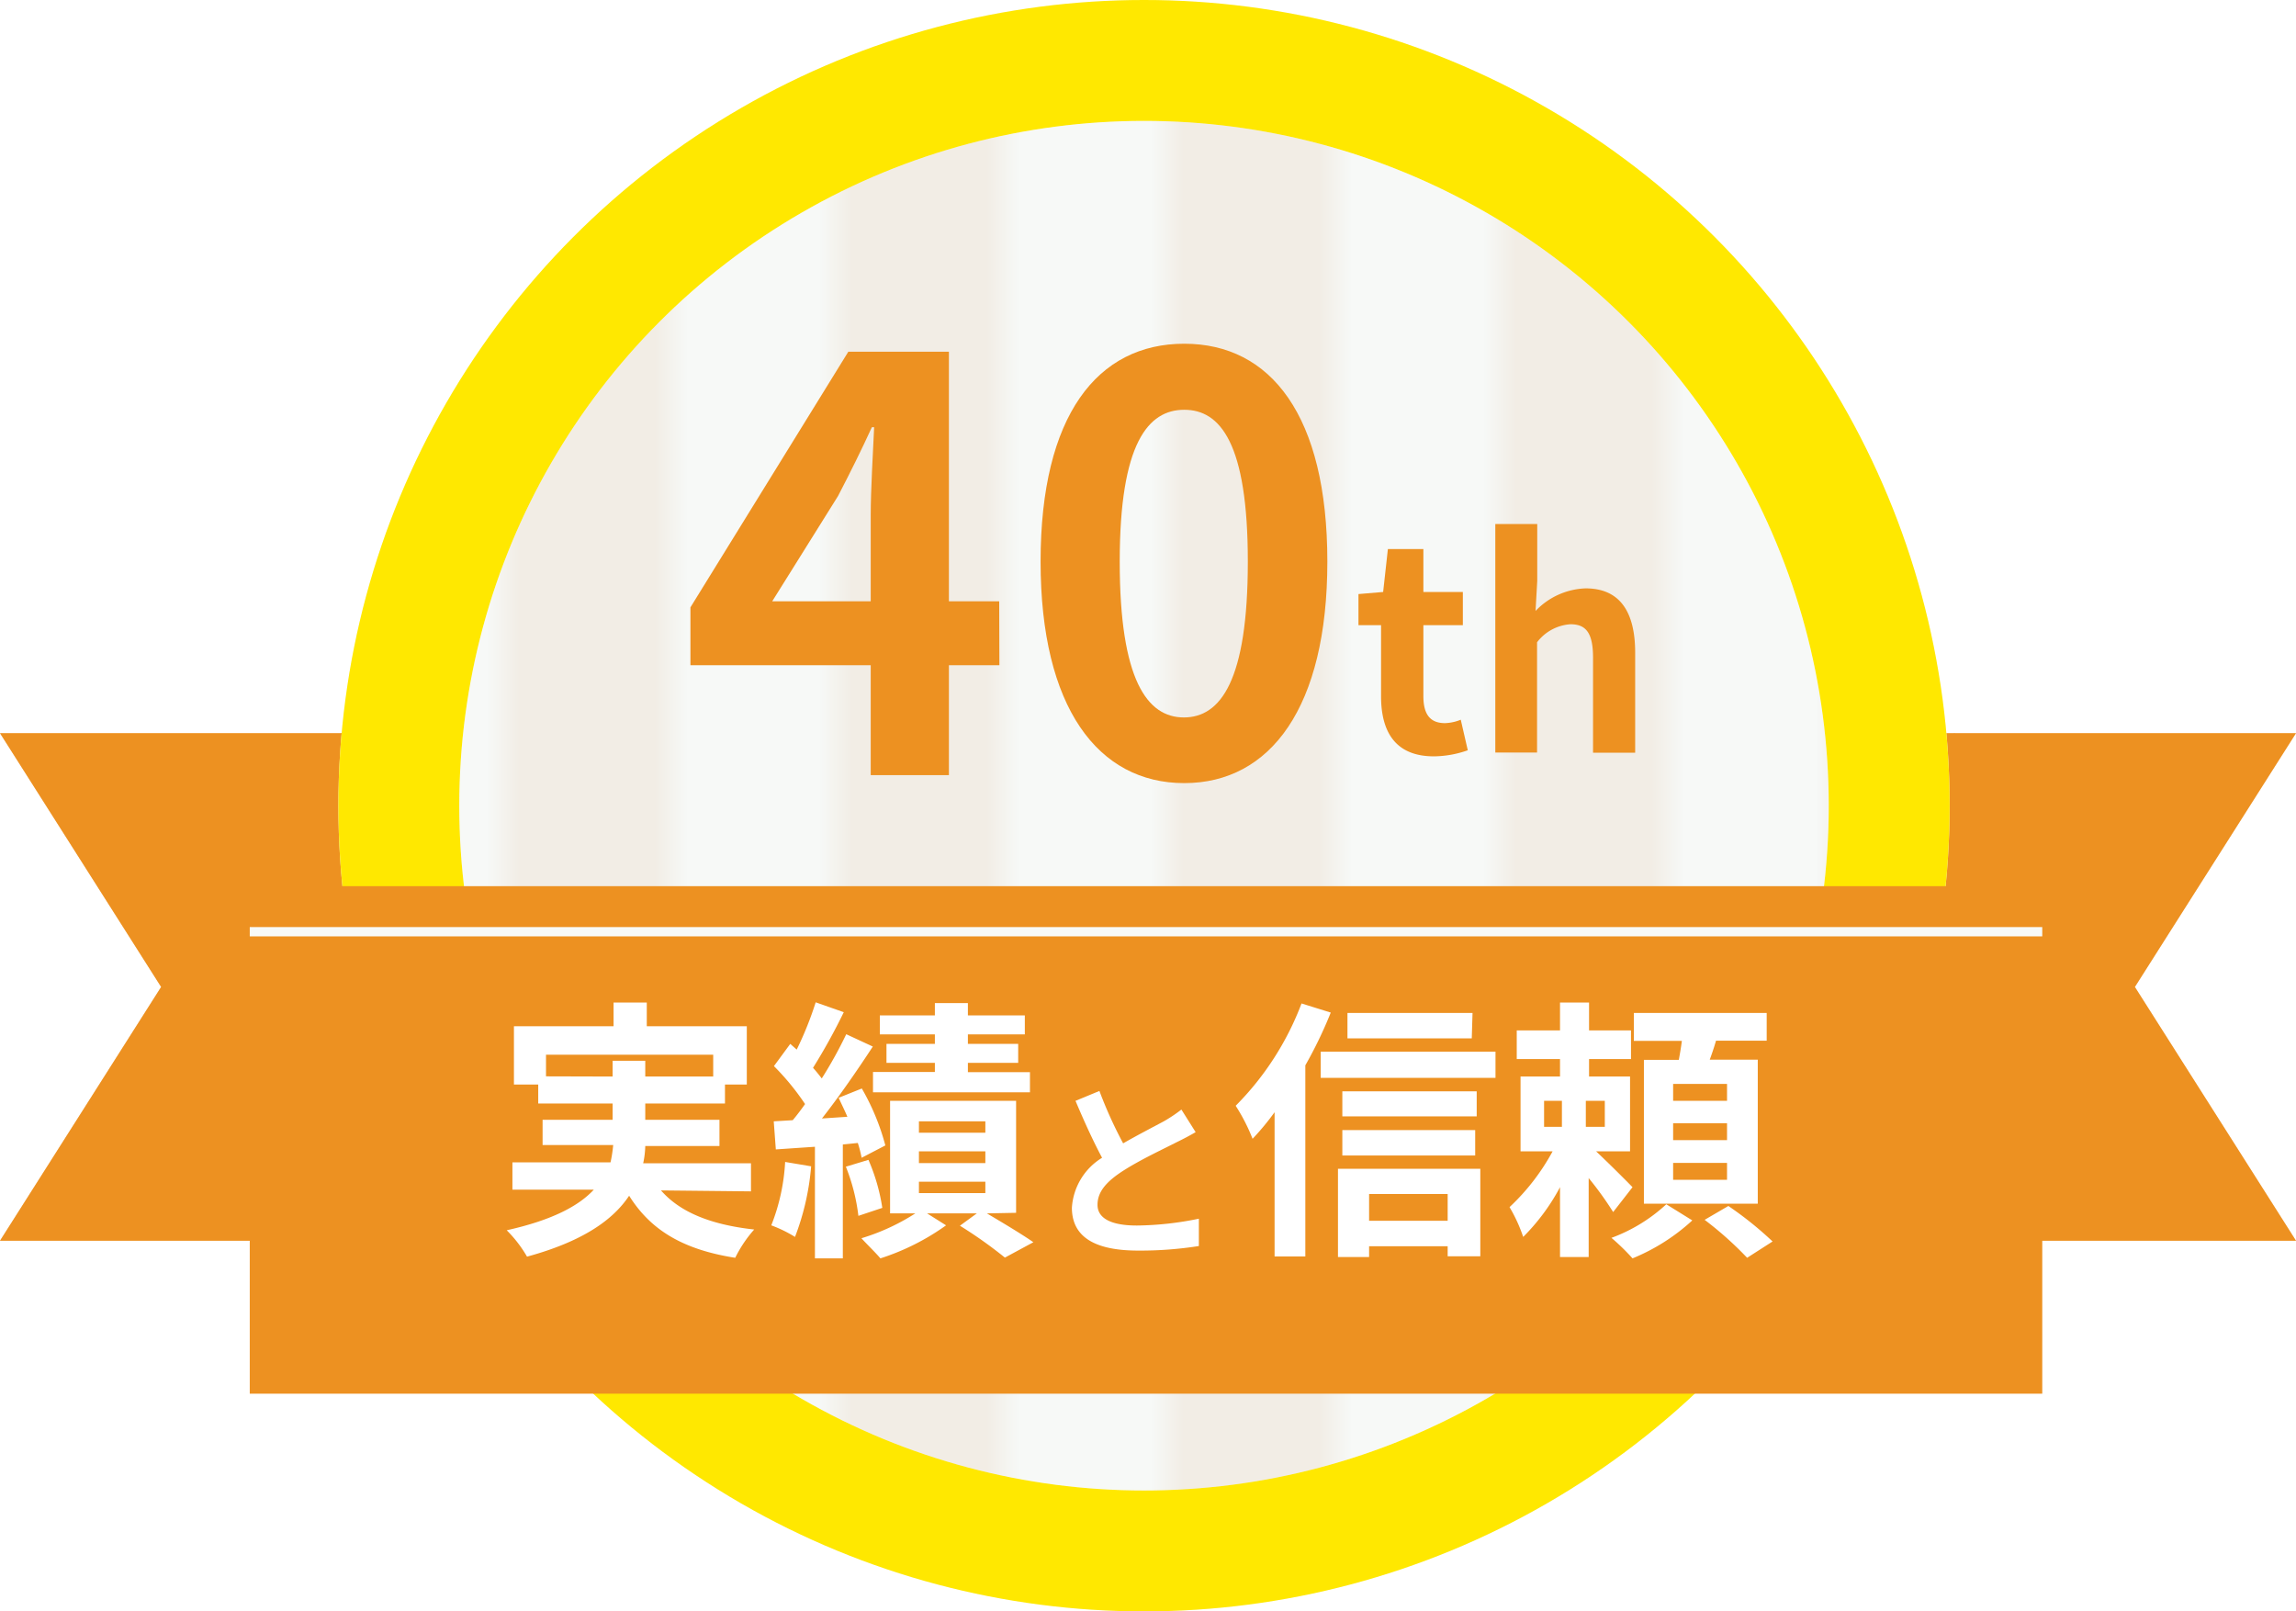 <svg xmlns="http://www.w3.org/2000/svg" xmlns:xlink="http://www.w3.org/1999/xlink" viewBox="0 0 120.98 84.9"><defs><style>.cls-1,.cls-8{fill:none;}.cls-2{fill:#f4f5f6;}.cls-3{fill:#ddb89c;}.cls-10,.cls-11,.cls-3,.cls-6,.cls-7{mix-blend-mode:multiply;}.cls-4{isolation:isolate;}.cls-5,.cls-6,.cls-7{fill:#ed9121;}.cls-7{opacity:0.4;}.cls-8{stroke:#f8faf8;stroke-miterlimit:10;stroke-width:0.49px;}.cls-9{fill:#f8faf8;}.cls-10{fill:#ffe800;}.cls-11{opacity:0.2;fill:url(#Unnamed_Pattern_3);}.cls-12{fill:#fff;}</style><pattern id="Unnamed_Pattern_3" data-name="Unnamed Pattern 3" width="90" height="70" patternTransform="translate(280.31 -117.81) scale(1.75)" patternUnits="userSpaceOnUse" viewBox="0 0 90 70"><rect class="cls-1" width="90" height="70"/><rect class="cls-2" width="90" height="70"/><rect class="cls-3" x="5" width="5" height="70"/><rect class="cls-3" x="15" width="5" height="70"/><rect class="cls-3" x="25" width="5" height="70"/><rect class="cls-3" x="35" width="5" height="70"/><rect class="cls-3" x="45" width="5" height="70"/><rect class="cls-3" x="55" width="5" height="70"/><rect class="cls-3" x="65" width="5" height="70"/><rect class="cls-3" x="75" width="5" height="70"/><rect class="cls-3" x="85" width="5" height="70"/></pattern></defs><title>mark-proof</title><g class="cls-4"><g id="Layer_2" data-name="Layer 2"><g id="レイヤー_1" data-name="レイヤー 1"><polygon class="cls-5" points="92.54 65.37 120.98 65.37 112.49 52 120.98 38.63 92.54 38.63 92.54 65.37"/><polygon class="cls-6" points="107.82 46.69 102.98 38.63 96.78 46.69 107.82 46.69"/><polygon class="cls-7" points="92.54 65.37 120.98 65.37 112.49 52 120.98 38.63 92.54 38.63 92.54 65.37"/><line class="cls-8" x1="13.16" y1="70.44" x2="107.61" y2="70.44"/><polygon class="cls-5" points="28.44 65.37 0 65.37 8.49 52 0 38.63 28.44 38.63 28.44 65.37"/><polygon class="cls-6" points="13.16 46.69 18 38.63 24.2 46.69 13.16 46.69"/><polygon class="cls-7" points="28.44 65.37 0 65.37 8.49 52 0 38.63 28.44 38.63 28.44 65.37"/><circle class="cls-9" cx="60.28" cy="42.45" r="42.45"/><circle class="cls-10" cx="60.28" cy="42.45" r="42.45"/><circle class="cls-9" cx="60.28" cy="42.45" r="36.08"/><circle class="cls-11" cx="60.28" cy="42.45" r="36.08"/><rect class="cls-5" x="13.16" y="46.69" width="94.45" height="26.74"/><line class="cls-8" x1="13.16" y1="49.09" x2="107.61" y2="49.09"/><path class="cls-5" d="M52.66,35.05H50v5.79H45.88V35.05h-9.5V32L44.7,18.53H50V31.68h2.65Zm-6.78-3.37V27.12c0-1.29.12-3.31.18-4.61h-.12c-.54,1.18-1.15,2.41-1.78,3.62l-3.47,5.55Z"/><path class="cls-5" d="M54.83,29.59c0-7.71,3-11.48,7.57-11.48s7.54,3.8,7.54,11.48-3,11.67-7.54,11.67S54.83,37.28,54.83,29.59Zm10.92,0c0-6.24-1.45-8-3.35-8S59,23.35,59,29.59s1.45,8.21,3.38,8.21S65.75,35.87,65.75,29.59Z"/><path class="cls-5" d="M72.77,36.68V32.94H71.58V31.3l1.3-.11.25-2.26H75v2.26h2.08v1.75H75v3.74c0,1,.39,1.42,1.14,1.42a2.4,2.4,0,0,0,.83-.18l.37,1.61a5.51,5.51,0,0,1-1.78.32C73.54,39.85,72.77,38.58,72.77,36.68Z"/><path class="cls-5" d="M78.79,27.61H81v3l-.09,1.58A3.82,3.82,0,0,1,83.55,31c1.83,0,2.61,1.27,2.61,3.39v5.27H83.94v-5c0-1.3-.36-1.77-1.19-1.77a2.41,2.41,0,0,0-1.76.95v5.81h-2.2Z"/><path class="cls-12" d="M34.83,62.72c1,1.15,2.63,1.81,4.91,2.06a6.63,6.63,0,0,0-1,1.49C36,65.84,34.29,64.82,33.15,63c-.85,1.28-2.45,2.41-5.38,3.21a6.64,6.64,0,0,0-1.07-1.39c2.42-.54,3.8-1.29,4.59-2.14H27V61.24h5.17a7.15,7.15,0,0,0,.14-.91H28.59V59h3.69v-.86H28.36v-1H27.08V54.07h5.25V52.82h1.75v1.25h5.27v3.07H38.2v1H34V59h3.91v1.38H34a4.71,4.71,0,0,1-.11.91h5.68v1.48Zm-2.55-6v-.83H34v.83h3.58V55.57H28.77v1.14Z"/><path class="cls-12" d="M42.74,61.45a13.35,13.35,0,0,1-.85,3.72,6.89,6.89,0,0,0-1.25-.61,10.56,10.56,0,0,0,.73-3.34Zm1.67-1.15v6H42.94V60.42l-2.06.14-.11-1.48,1-.06c.22-.26.43-.54.65-.85a13.14,13.14,0,0,0-1.64-2L41.64,55l.34.3a18,18,0,0,0,1-2.49l1.48.52a31.6,31.6,0,0,1-1.62,2.93c.17.19.33.39.46.56a22.46,22.46,0,0,0,1.29-2.33l1.4.65c-.79,1.21-1.77,2.63-2.68,3.79l1.34-.09c-.14-.33-.3-.65-.46-1l1.22-.49a12.22,12.22,0,0,1,1.24,3L45.4,61a6.42,6.42,0,0,0-.2-.78Zm1.35.81a10.11,10.11,0,0,1,.73,2.53l-1.26.42a10.18,10.18,0,0,0-.66-2.59ZM52,63.93c.88.52,1.88,1.12,2.45,1.52l-1.5.81a23.36,23.36,0,0,0-2.37-1.68l.89-.65H48.85l1,.63a12.48,12.48,0,0,1-3.46,1.74c-.25-.3-.73-.76-1-1.06a11.26,11.26,0,0,0,2.84-1.31H46.9V58h6.64v5.9ZM49.26,54.5h-2.9v-1h2.9v-.65H51v.65h3v1H51V55h2.65v1H51v.49h3.27v1.06H46V56.48h3.26V56H46.71V55h2.55Zm-.84,5.18h3.5v-.6h-3.5Zm0,1.6h3.5v-.62h-3.5Zm0,1.58h3.5v-.6h-3.5Z"/><path class="cls-12" d="M63,59.65c-.31.18-.63.35-1,.53-.62.32-1.87.9-2.78,1.48s-1.39,1.12-1.39,1.82.7,1.09,2.07,1.09a16.88,16.88,0,0,0,3.27-.36l0,1.44a19.73,19.73,0,0,1-3.2.24c-2,0-3.49-.55-3.49-2.26A3.33,3.33,0,0,1,58.07,61c-.46-.86-.94-1.91-1.4-3l1.26-.52a22.82,22.82,0,0,0,1.25,2.76c.82-.47,1.68-.91,2.16-1.17a7.93,7.93,0,0,0,.91-.61Z"/><path class="cls-12" d="M70.12,53.35a22.79,22.79,0,0,1-1.34,2.78V66.2H67.16V58.6A13.52,13.52,0,0,1,66,60a9.87,9.87,0,0,0-.89-1.74,15.33,15.33,0,0,0,3.47-5.39Zm8.68,2.06v1.38H69.59V55.41Zm-8.3,6.17H78v4.61H76.28v-.53H72.14v.57H70.5Zm7.31-2.76H70.73V57.5h7.08Zm-7.08.72h7v1.34h-7Zm6.82-4.83H71V53.37h6.59Zm-5.41,8.2v1.41h4.14V62.91Z"/><path class="cls-12" d="M85,63.86a17.32,17.32,0,0,0-1.29-1.79v4.16H82.2V62.55a11,11,0,0,1-1.94,2.62,8.25,8.25,0,0,0-.72-1.57,11.55,11.55,0,0,0,2.27-2.94H80.12V56.72H82.2V55.8H79.92V54.29H82.2V52.82h1.53v1.47h2.21V55.8H83.73v.92h2.16v3.94H84.1c.65.61,1.64,1.6,1.92,1.89Zm-3.64-4.49h.94V58h-.94ZM84.56,58h-1v1.37h1Zm4.61,6.3a10.51,10.51,0,0,1-3.15,2,11.41,11.41,0,0,0-1.11-1.08,8.66,8.66,0,0,0,2.89-1.77Zm3.45-.88h-6V55.84h1.84c.06-.33.12-.67.16-1H86.09V53.37h7v1.46H90.42c-.1.35-.22.7-.33,1h2.53ZM91,57.11H88.16V58H91Zm0,2.07H88.16v.89H91Zm0,2.09H88.16v.89H91Zm.07,2.27a18.64,18.64,0,0,1,2.33,1.87l-1.34.86a18.31,18.31,0,0,0-2.24-2Z"/></g></g></g></svg>